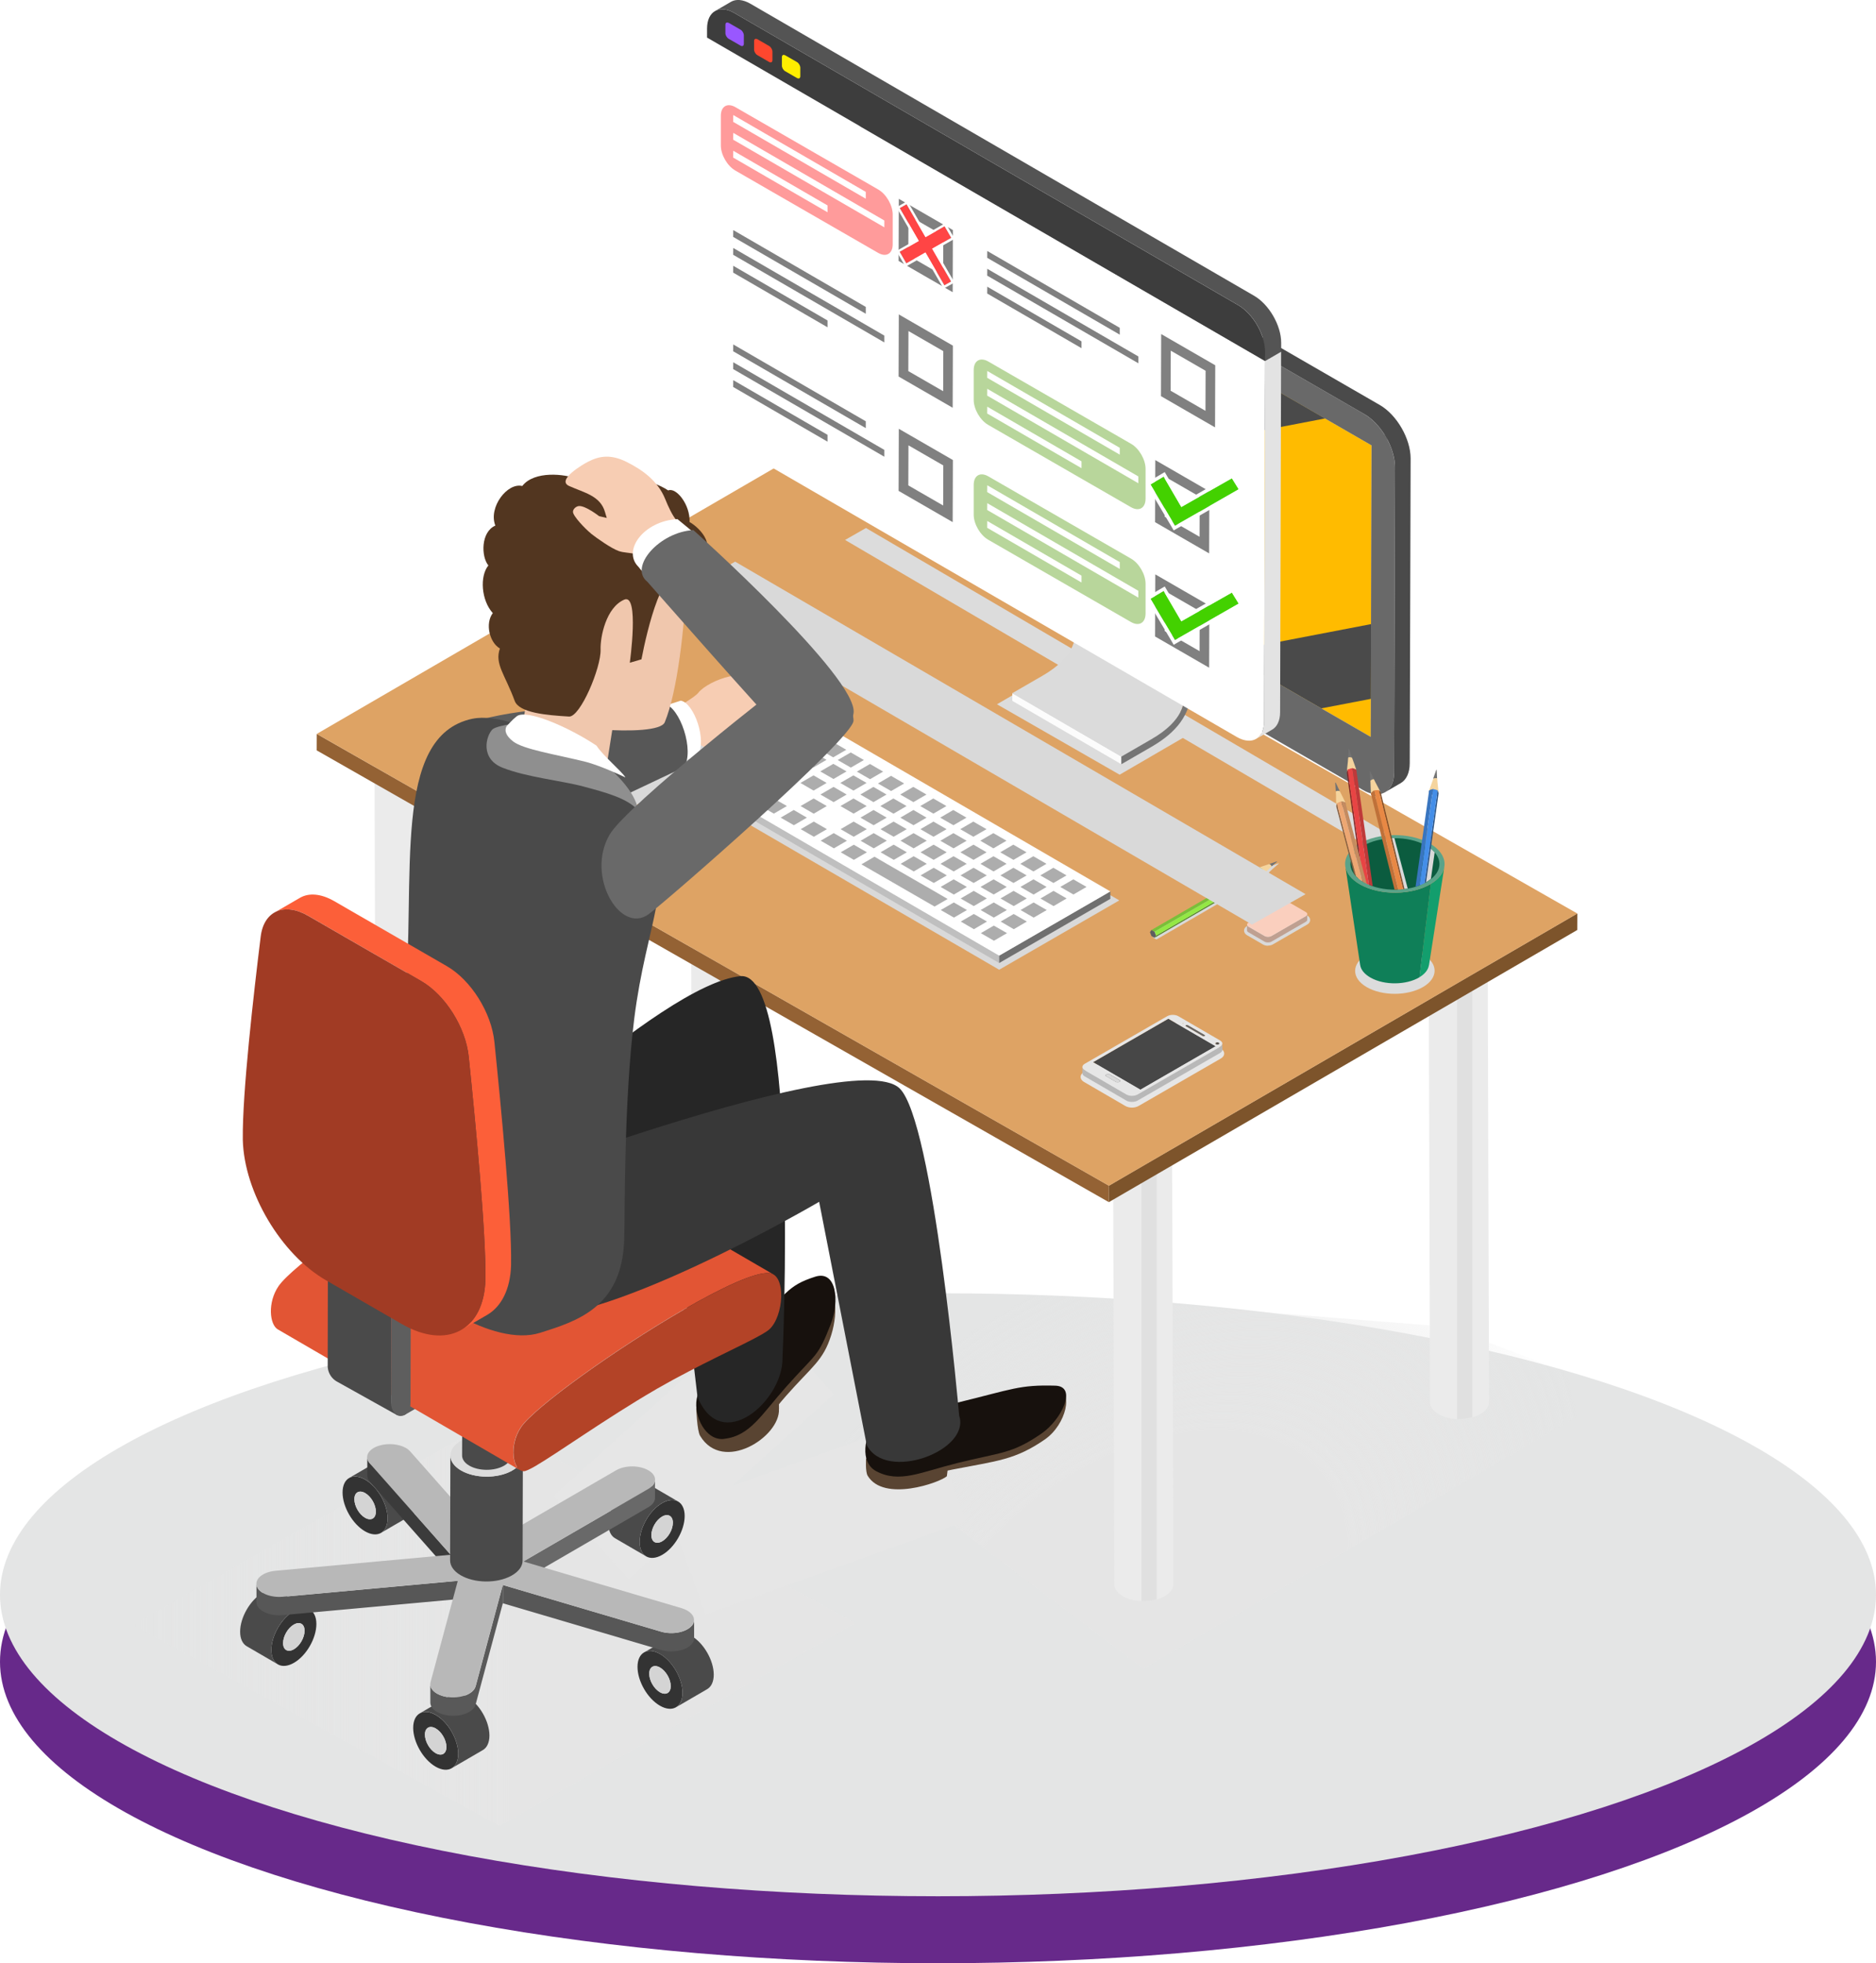 <svg xmlns="http://www.w3.org/2000/svg" viewBox="0 0 280 293.03"><defs><clipPath id="clippath"><path class="cls-37" d="M204.71 66.47l-.12 43.52-75.08-43.34.12-43.52 75.08 43.34z"/></clipPath><clipPath id="clippath-1"><path class="cls-37" d="M219.94 109.95v34.73h-6.87c.11-.2.18-.41.21-.62l2.3-14.72v.04c.02-.13.03-.26.04-.39h-.77c-.02.94-.63 1.89-1.85 2.62-2.54 1.53-6.75 1.57-9.39.1-1.33-.74-2.01-1.73-2.04-2.71h-.77c0 .13.02.26.04.39 0-.03-.01-.05-.02-.08l2.21 14.73c.03.22.11.43.23.65h-5.73v-34.73h22.43z"/></clipPath><radialGradient id="_名称未設定グラデーション_15" data-name="名称未設定グラデーション 15" cx="168.5" cy="242.95" fx="168.5" fy="242.95" r="49.73" gradientTransform="matrix(-.616 -.787 1.205 -.943 -20.09 604.5)" gradientUnits="userSpaceOnUse"><stop offset=".48" stop-color="#e6e6e6" stop-opacity=".9"/><stop offset="1" stop-color="#e7e7e7" stop-opacity="0"/></radialGradient><linearGradient id="_名称未設定グラデーション_11" data-name="名称未設定グラデーション 11" x1="19.83" y1="242.4" x2="127.69" y2="242.4" gradientUnits="userSpaceOnUse"><stop offset="0" stop-color="#e7e7e7" stop-opacity="0"/><stop offset=".52" stop-color="#e6e6e6" stop-opacity=".9"/></linearGradient><style>.cls-10,.cls-8,.cls-9{mix-blend-mode:multiply}.cls-11{fill:#e6e6e6}.cls-16{fill:#f7cdb3}.cls-20{fill:#b8b8b8}.cls-22{fill:#4a4a4a}.cls-23{fill:#17110d}.cls-27{fill:#fff}.cls-28{fill:#5e5e5e}.cls-30{fill:#383838}.cls-37{fill:none}.cls-44{fill:#f5d49d}.cls-47{fill:#737373}.cls-49{fill:#1f1f1f}.cls-50{isolation:isolate}.cls-57{fill:#575757}.cls-8{fill:#e0e0e0}.cls-60{fill:#f0c7ad}.cls-64{fill:#333}.cls-69{fill:#9e9e9e}.cls-72{fill:#ebebeb}.cls-74{fill:#696969}.cls-76{fill:#594432}.cls-80{fill:gray}.cls-81{fill:#dcdcdc}.cls-10{fill:#d9d9d9}.cls-87{fill:#d4d4d4}.cls-89{fill:#43d100}</style></defs><g class="cls-50"><g id="_レイヤー_2" data-name="レイヤー 2"><g id="layout"><ellipse cx="140" cy="248.03" rx="140" ry="45" fill="#67298a"/><ellipse cx="140" cy="238.03" rx="140" ry="45" fill="#e4e5e5"/><g class="cls-9"><path fill="url(#_名称未設定グラデーション_15)" d="M241.69 207.79l-71.04 41.28L90 188.03l126 10 25.69 9.76z"/><path fill="url(#_名称未設定グラデーション_11)" d="M19.83 242.53l54.71 30.01 53.15-30.28-54.71-30.01-53.15 30.28z"/><path class="cls-11" transform="rotate(160.29 121.892 226.14)" d="M101.29 217.77h41.22v16.74h-41.22z"/><path class="cls-11" transform="rotate(137.96 103.544 215.69)" d="M82.93 207.33h41.22v16.74H82.93z"/></g><path class="cls-72" d="M167.41 171.83c1.72 1 4.51 1 6.23 0 .87-.5 1.3-1.16 1.3-1.82l.19 66.42c0 .66-.43 1.32-1.3 1.82-1.72.99-4.51.99-6.23 0-.85-.49-1.28-1.14-1.28-1.79l-.19-66.42c0 .65.43 1.3 1.28 1.79z"/><path class="cls-8" d="M172.65 172.25v66.47c-.72.2-1.5.3-2.29.26v-66.41c.79.02 1.58-.09 2.29-.32z"/><path class="cls-72" d="M214.52 144.65c1.72 1 4.51 1 6.23 0 .87-.5 1.3-1.16 1.3-1.82l.19 66.42c0 .66-.43 1.32-1.3 1.82-1.72.99-4.51.99-6.23 0-.85-.49-1.28-1.14-1.28-1.79l-.19-66.42c0 .65.43 1.3 1.28 1.79z"/><path class="cls-8" d="M219.76 145.07v66.47c-.72.2-1.5.3-2.29.26v-66.41c.79.02 1.58-.09 2.29-.32z"/><path class="cls-72" d="M57.17 112.28c1.72 1 4.51 1 6.23 0 .87-.5 1.3-1.16 1.3-1.82l.19 66.42c0 .66-.43 1.32-1.3 1.82-1.72.99-4.51.99-6.23 0-.85-.49-1.28-1.14-1.28-1.79l-.19-66.42c0 .65.43 1.3 1.28 1.79zm47.11-27.17c1.72 1 4.51 1 6.23 0 .87-.5 1.3-1.16 1.3-1.82l.19 66.42c0 .66-.43 1.32-1.3 1.82-1.72.99-4.51.99-6.23 0-.85-.49-1.28-1.14-1.28-1.79L103 83.32c0 .65.43 1.3 1.28 1.79z"/><path class="cls-8" d="M109.52 85.52v66.47c-.72.2-1.5.3-2.29.26V85.84c.79.02 1.58-.09 2.29-.32z"/><g class="cls-50"><path fill="#7d542b" d="M235.42 136.34l-.01 2.47-69.91 40.62.01-2.46 69.91-40.63z"/><path fill="#946234" d="M165.51 176.97l-.01 2.46L47.27 112l.01-2.46 118.23 67.43z"/><path fill="#dea364" d="M235.42 136.35l-69.91 40.63-118.23-67.44 69.91-40.62 118.23 67.43z"/></g><path class="cls-10" d="M167.06 134.39l-49.63-28.84L99.5 115.9l49.63 28.84 17.93-10.35z"/><g class="cls-50"><path fill="#bfbfbf" d="M100.84 114.56v1.11l48.29 28.07v-1.11l-48.29-28.07z"/><path fill="#707070" d="M149.13 142.63v1.11l16.59-9.58v-1.11l-16.59 9.58z"/><path class="cls-27" d="M100.84 114.56l48.29 28.07 16.59-9.58-48.29-28.06-16.59 9.57z"/></g><path d="M120.36 108.24l-1.95 1.14-1.97-1.14 1.95-1.13 1.97 1.13zm32.9 29.31l-1.95 1.14-1.96-1.14 1.95-1.13 1.96 1.13zm2.97-1.72l-1.95 1.13-1.96-1.13 1.95-1.13 1.96 1.13zm-5.93 3.45l-1.95 1.13-1.96-1.13 1.94-1.13 1.97 1.13zm-12.01-17.24l-1.95 1.13-1.96-1.13 1.95-1.14 1.96 1.14zm2.99 1.72l-1.95 1.13-1.96-1.13 1.95-1.13 1.96 1.13zm-5.95 0l-1.95 1.13-1.97-1.13 1.96-1.13 1.96 1.13zm8.94 1.73l-1.95 1.13-1.97-1.13 1.95-1.14 1.97 1.14zm-11.91-.01l-1.95 1.14-1.96-1.13 1.95-1.14 1.96 1.13zm14.89 1.73l-1.95 1.13-1.96-1.13 1.95-1.14 1.96 1.14zm-5.95 0l-1.95 1.13-1.96-1.13 1.95-1.14 1.96 1.14zm-5.95 0l-1.95 1.13-1.97-1.13 1.95-1.14 1.97 1.14zm-5.96 0l-1.95 1.13-1.96-1.13 1.95-1.13 1.96 1.13zm20.85 1.72l-1.95 1.14-1.96-1.14 1.95-1.13 1.96 1.13zm-5.95 0l-1.95 1.14-1.97-1.14 1.95-1.13 1.97 1.13zm-5.96 0l-1.95 1.14-1.96-1.14 1.95-1.13 1.96 1.13zm14.9 1.73l-1.96 1.13-1.96-1.13 1.95-1.14 1.97 1.14zm-5.95 0l-1.96 1.13-1.96-1.13 1.95-1.14 1.97 1.14zm-5.96 0l-1.95 1.13-1.97-1.13 1.96-1.14 1.96 1.14zm14.89 1.72l-1.95 1.14-1.96-1.14 1.95-1.13 1.96 1.13zm-5.95 0l-1.95 1.13-1.97-1.13 1.96-1.13 1.96 1.13zm-5.95 0l-1.95 1.14-1.97-1.14 1.95-1.13 1.97 1.13zm8.94 1.72l-1.95 1.14-1.97-1.14 1.95-1.13 1.97 1.13zm-5.96 0l-1.95 1.14-1.96-1.13 1.95-1.14 1.96 1.13zm2.99 1.73l-1.95 1.13-1.97-1.13 1.96-1.13 1.96 1.13zm-5.96 0l-1.94 1.13-1.97-1.13 1.95-1.13 1.96 1.13zm2.99 1.72l-1.95 1.14-1.96-1.14 1.95-1.13 1.96 1.13zm-23.89-13.79l-1.95 1.13-1.96-1.13 1.95-1.13 1.96 1.13zm2.99 1.73l-1.95 1.13-1.97-1.14 1.95-1.13 1.97 1.14zm2.96-1.73l-1.95 1.13-1.96-1.13 1.95-1.13 1.96 1.13zm2.97-1.72l-1.95 1.13-1.96-1.13 1.95-1.14 1.96 1.14zm-2.98-1.73l-1.96 1.13-1.96-1.13 1.95-1.13 1.97 1.13zm8.92-1.72l-1.95 1.13-1.97-1.13 1.95-1.14 1.97 1.14zm-5.96 0l-1.95 1.13-1.96-1.13 1.95-1.14 1.96 1.14zm2.63-1.65l-1.95 1.13-1.96-1.13 1.95-1.14 1.96 1.14zm-3.14-1.77l-1.95 1.13-1.97-1.13 1.96-1.14 1.96 1.14zm-2.87-1.73l-1.95 1.13-1.96-1.13 1.95-1.13 1.96 1.13zm-2.63-1.53l-1.95 1.13-1.97-1.13 1.95-1.14 1.97 1.14zm9 8.4l-1.95 1.14-1.97-1.14 1.95-1.13 1.97 1.13zm-5.97-3.45l-1.96 1.14-1.96-1.14 1.95-1.13 1.97 1.13zm-2.97 1.73l-1.95 1.13-1.97-1.13 1.96-1.14 1.96 1.14zm-2.97 1.72l-1.95 1.14-1.96-1.14 1.95-1.13 1.96 1.13zm-5.95 0l-1.95 1.13-1.97-1.13 1.95-1.13 1.97 1.13zm2.98 1.73l-1.94 1.13-1.97-1.13 1.95-1.14 1.96 1.14zm2.95-5.18l-1.95 1.14-1.96-1.14 1.95-1.13 1.96 1.13zm2.97-1.72l-1.95 1.13-1.97-1.13 1.95-1.13 1.97 1.13zm-2.99-1.73l-1.95 1.14-1.96-1.13 1.95-1.14 1.96 1.13zm7.17 16.73l-1.96-1.13 1.95-1.14 1.96 1.14 7 4.03 1.96 1.14-1.95 1.13-1.96-1.13-7-4.04zm-13.14-20.17l-1.95 1.13-1.97-1.13 1.95-1.14 1.97 1.14zm.02 3.44l-1.95 1.14-1.96-1.14 1.95-1.13 1.96 1.13zm2.97-1.72l-1.96 1.13-1.96-1.13 1.95-1.13 1.97 1.13zm2.96-1.72l-1.95 1.13-1.96-1.13 1.95-1.14 1.96 1.14zm20.91 12.07l-1.95 1.13-1.97-1.13 1.95-1.14 1.97 1.14zm-2.99-1.73l-1.95 1.13-1.96-1.13 1.95-1.13 1.96 1.13zm5.98 3.45l-1.96 1.13-1.96-1.13 1.95-1.13 1.97 1.13zm11.96 10.34l-1.95 1.14-1.96-1.13 1.95-1.14 1.96 1.13zm2.97-1.72l-1.96 1.13-1.96-1.13 1.95-1.13 1.97 1.13zm-2.99-1.72l-1.95 1.13-1.96-1.13 1.95-1.14 1.96 1.14zm-2.99-1.73l-1.95 1.14-1.96-1.14 1.95-1.13 1.96 1.13zm-2.98-1.72l-1.95 1.13-1.97-1.13 1.95-1.14 1.97 1.14zm-2.99-1.73l-1.95 1.14-1.96-1.14 1.95-1.13 1.96 1.13zm-35.8-13.79l-1.95 1.13-1.96-1.13 1.95-1.13 1.96 1.13zm.02 3.45l-1.95 1.13-1.96-1.13 1.95-1.13 1.96 1.13zm.02 3.45l-1.95 1.13-1.96-1.13 1.95-1.14 1.96 1.14zm2.97-1.73l-1.95 1.14-1.97-1.14 1.96-1.13 1.96 1.13zm2.97-1.72l-1.96 1.13-1.96-1.13 1.95-1.13 1.97 1.13zm17.92 10.34l-1.96 1.14-1.96-1.14 1.95-1.13 1.97 1.13zm-26.86-12.07l-1.96 1.14-1.96-1.14 1.95-1.13 1.97 1.13zm.01 3.45l-1.94 1.14-1.97-1.14 1.95-1.13 1.96 1.13zm-2.98-1.72l-1.95 1.13-1.97-1.13 1.95-1.13 1.97 1.13z" fill="#adadad"/><g class="cls-9"><path class="cls-81" d="M207.89 128.52l3.13-1.79-81.77-47.92-3.12 1.78 81.76 47.93z"/><path class="cls-81" d="M178.25 109.15l-11.14 6.48-18.31-10.51 11.13-6.47 18.32 10.5z"/></g><g class="cls-50"><path d="M176.57 99.92s.05.03.08.04l-16.28-9.46s-.02 0-.02-.01l-.06-.03c-.08-.04-.15-.08-.22-.11 0 0-.01 0-.02-.01-.05-.02-.09-.04-.14-.06-.05-.02-.1-.04-.14-.06-.06-.02-.11-.05-.16-.08l-.06-.03 16.28 9.46h.01c.01 0 .03.01.05.02.05.03.1.05.16.08h.01c.04.02.09.04.13.05.05.02.11.04.16.07.07.03.15.07.22.11z" fill="#838383"/><path fill="#fcfcfc" d="M167.37 114.07l-16.28-9.46v-1.14l16.27 9.46.01 1.14z"/><path d="M176.76 103.76c0-1.79-.37-2.33-.82-2.59l-16.28-9.46c.46.27.82.8.82 2.59 0 .92.01 3.73-4.9 6.57l-4.5 2.6 16.28 9.46 4.5-2.6c4.91-2.83 4.9-5.64 4.9-6.57z" fill="#dbdbdb"/><path class="cls-69" d="M174.1 94.36l-16.28-9.46 1-.51 16.27 9.46-.99.51z"/><path class="cls-69" d="M174.78 100.53c-.15-.16-.59-.65-.68-3.73-.02-.5-.02-.98-.02-1.4 0-.42 0-.78.02-1.04l-16.28-9.46c-.01.52-.03 1.45 0 2.44.09 3.08.54 3.57.68 3.73.05.06.1.1.16.15.06.04.11.08.17.11l16.28 9.46c-.12-.07-.23-.15-.33-.26z"/><path d="M174.1 94.36l.99-.51c-.01.51-.03 1.42 0 2.36.08 2.47.38 3.07.51 3.21.15.16.36.24.58.33.7.28 1.57.62 1.57 3.44 0 1.62-.55 3.23-1.59 4.65-.99 1.35-2.4 2.53-4.3 3.63l-4.5 2.6v-1.14l4.5-2.6c4.91-2.83 4.9-5.64 4.9-6.57 0-2.29-.6-2.52-1.22-2.77-.26-.1-.53-.21-.76-.46-.15-.16-.59-.65-.68-3.73-.03-1-.01-1.92 0-2.44z" fill="#757575"/></g><g class="cls-50"><path fill="#c5c5c5" d="M129.63 23.13l2.32-1.36-.12 43.52-2.32 1.36.12-43.52z"/><path class="cls-81" d="M129.51 66.65l2.32-1.36 75.08 43.35-2.32 1.35-75.08-43.34z"/><path fill="#a7a7a7" d="M129.63 23.13l2.32-1.36 75.09 43.35-2.33 1.35-75.08-43.34z"/><path fill="#969696" d="M204.71 66.47l2.33-1.35-.13 43.52-2.32 1.35.12-43.52z"/><path fill="#fb0" d="M204.71 66.47l-.12 43.52-75.08-43.34.12-43.52 75.08 43.34z"/><path class="cls-74" d="M203.61 61.8l-72.87-42.07c-2.28-1.32-4.18-.51-4.56 1.78l-.2 46.38c0 2.93 2.05 6.5 4.6 7.97l72.87 42.07c2.55 1.47 4.62.29 4.63-2.64l.13-45.51c0-2.93-2.05-6.5-4.6-7.97zm.98 48.19l-75.08-43.35.12-43.52 75.08 43.35-.12 43.52z"/><path class="cls-47" d="M167.11 41.31c.69.4 1.25 1.37 1.25 2.17 0 .8-.57 1.12-1.26.72-.69-.4-1.25-1.37-1.25-2.17 0-.8.57-1.12 1.26-.72z"/><path class="cls-30" d="M167.11 42.31c.21.12.39.42.39.67 0 .25-.17.34-.39.22a.858.858 0 01-.39-.67c0-.25.17-.34.39-.22z"/><path d="M166.32 41.18c-.28.1-.47.4-.47.85 0 .8.56 1.77 1.25 2.17.23.13.44.18.62.17l-1.4-3.19z" style="mix-blend-mode:screen" fill="#303030"/><path class="cls-22" d="M205.94 60.45l-72.87-42.07c-1.28-.74-2.45-.81-3.29-.32l-2.33 1.35c.84-.49 2-.42 3.29.32l72.87 42.07c2.55 1.47 4.61 5.04 4.6 7.97l-.13 45.51c0 1.46-.52 2.48-1.35 2.96l2.33-1.35c.83-.48 1.34-1.51 1.35-2.96l.13-45.51c0-2.93-2.05-6.5-4.6-7.97z"/></g><g clip-path="url(#clippath)"><path class="cls-22" transform="rotate(-10.88 147.92 36.709)" d="M113.98 26.36h67.87V47.1h-67.87z"/><path class="cls-22" transform="rotate(-10.88 160.245 64.16)" d="M116.12 58.76h88.2v10.81h-88.2z"/><path class="cls-22" transform="rotate(-10.88 199.558 99.745)" d="M183.07 94.23h32.89v10.95h-32.89z"/></g><path class="cls-10" d="M98.75 106.62c.17.02.34.06.51.14 1.21-.52 1.93-.81 1.93-.81.22.02.44.11.67.24.82-.61 1.62-1.28 1.84-1.62.66-1.03 2.67-2.29 4.42-2.82 1.56-.48 5.14-.61 6.79.75.44.36 2.8 3.17 1.06 4.43-.25.29-.96.45-3 1.15-1.71.59-2.85 1.52-2.82 1.6.3.21 1.83-.21 2.79-.06 1.22.18 1.55.92 1.53 1.59 0 .22-.2.38-.42.37-.83-.04-2.88.23-3.88.88-.45.3-3.26.83-5.11-.01-.11-.05-.23-.1-.34-.14 0 .57-.11 1.09-.34 1.49l-1.55.9c-.06.41-.17.79-.35 1.1L82.9 127.18l-.17.45-10.12.86c-.52-2.52-2.3-4.63-4.55-5.83 7.58-6.66 30.68-16.06 30.68-16.06z"/><path class="cls-16" d="M113.01 109.24c-.95-.23-2.51.06-2.79-.18-.03-.09 1.18-.91 2.94-1.36 2.08-.53 2.81-.62 3.08-.9 1.84-1.11-.27-4.11-.68-4.51-1.53-1.49-5.11-1.66-6.7-1.32-1.79.39-3.9 1.47-4.64 2.44-.49.64-3.39 2.35-3.97 2.59-2.29.95.27 5.44 1.66 5.09 1.27-.31 2.06-.24 3.01.3 1.77.99 4.61.7 5.09.44 1.04-.57 3.11-.66 3.94-.55.22.03.43-.12.45-.34.08-.67-.19-1.43-1.39-1.72z"/><path class="cls-27" d="M101.61 104.58c2.03.36 3.94 6.08 2.52 8.11l-3.68 1.74-3.58-8.29c2.84-.97 4.74-1.56 4.74-1.56z"/><path class="cls-57" d="M67.2 118.45c8.11-5.99 31.92-13.41 31.92-13.41 2.37.43 4.6 7.1 2.95 9.48l-20.47 9.69s-.08.16-.2.44H71.24c-.31-2.55-1.9-4.8-4.04-6.19z"/><path class="cls-76" d="M108.14 216.37c3.91-.44 5.41-3.74 9.17-8.01 3.91-4.45 5.56-5.24 6.76-9.11 1.1-3.53.88-8.12-2.33-7.09-4.11 1.32-4.41 2.46-10.06 8.74-3.7 4.1-6.34 6.39-6.87 9.36-.44 2.46.55 6.42 3.34 6.1z"/><path class="cls-76" d="M116.26 210.3c.23 4.16-8.38 9.66-11.77 4-.46-.76-.57-4.12-.57-4.12l12.31-2.68.04 2.8z"/><path class="cls-23" d="M108.06 214.76c3.91-.44 5.53-3.56 9.31-7.8 4.57-5.13 4.67-4.31 6.62-9.31 1.34-3.45.88-8.12-2.33-7.09-4.11 1.32-4.41 2.46-10.06 8.74-3.7 4.1-7.09 6.57-7.62 9.54-.44 2.46 1.3 6.24 4.09 5.93z"/><path d="M81.2 192.56c13.91.86 19.12-16.31 19.12-16.31l3.78 32.23c3.55 8.77 12.76.58 12.69-5.73 0 0 2.68-57.92-6.29-57.05-11.99 1.16-43.24 31.72-43.24 31.72s8.35 14.8 13.93 15.15z" fill="#262626"/><path class="cls-64" d="M98.82 224.35c1.86-1.07 3.37-.21 3.37 1.92s-1.49 4.73-3.35 5.8c-1.86 1.07-3.36.21-3.37-1.92 0-2.13 1.49-4.73 3.35-5.8zm.01 5.7c.89-.51 1.6-1.75 1.6-2.77s-.72-1.43-1.61-.92c-.89.51-1.6 1.75-1.6 2.77s.72 1.43 1.61.92z"/><path class="cls-87" d="M98.82 226.36c.89-.51 1.61-.1 1.61.92s-.71 2.26-1.6 2.77c-.89.51-1.61.1-1.61-.92s.71-2.26 1.6-2.77z"/><path class="cls-22" d="M96.55 221.4c-.61-.36-1.46-.31-2.39.23-1.86 1.07-3.35 3.67-3.35 5.8 0 1.06.38 1.81.98 2.16l4.66 2.71c-.6-.35-.98-1.1-.98-2.16 0-2.13 1.49-4.73 3.35-5.8.93-.54 1.78-.59 2.39-.23l-4.66-2.71z"/><path class="cls-64" d="M43.85 240.47c1.86-1.07 3.37-.21 3.37 1.92s-1.49 4.73-3.35 5.8c-1.86 1.07-3.36.21-3.37-1.92 0-2.13 1.49-4.73 3.35-5.8zm.01 5.7c.89-.51 1.6-1.75 1.6-2.77s-.72-1.43-1.61-.92c-.89.51-1.6 1.75-1.6 2.77s.72 1.43 1.61.92z"/><path class="cls-87" d="M43.85 242.48c.89-.51 1.61-.1 1.61.92s-.71 2.26-1.6 2.77c-.89.51-1.61.1-1.61-.92s.71-2.26 1.6-2.77z"/><path class="cls-22" d="M41.58 237.52c-.61-.36-1.46-.31-2.39.23-1.86 1.07-3.35 3.67-3.35 5.8 0 1.06.38 1.81.98 2.16l4.66 2.71c-.6-.35-.98-1.1-.98-2.16 0-2.13 1.49-4.73 3.35-5.8.93-.54 1.78-.59 2.39-.23l-4.66-2.71z"/><path class="cls-64" d="M98.52 246.87c-1.86-1.07-3.37-.21-3.37 1.92s1.49 4.73 3.35 5.8c1.86 1.07 3.36.21 3.37-1.92 0-2.13-1.49-4.73-3.35-5.8zm-.02 5.71c-.89-.51-1.6-1.75-1.6-2.77s.72-1.43 1.61-.92c.89.51 1.6 1.75 1.6 2.77s-.72 1.43-1.61.92z"/><path class="cls-87" d="M98.51 248.89c-.89-.51-1.61-.1-1.61.92s.71 2.26 1.6 2.77 1.61.1 1.61-.92-.71-2.26-1.6-2.77z"/><path class="cls-22" d="M100.79 243.93c.61-.36 1.46-.31 2.39.23 1.86 1.07 3.35 3.67 3.35 5.8 0 1.06-.38 1.81-.98 2.16l-4.66 2.71c.6-.35.98-1.1.98-2.16 0-2.13-1.49-4.73-3.35-5.8-.93-.54-1.78-.59-2.39-.23l4.66-2.71z"/><path class="cls-64" d="M65.04 255.97c-1.86-1.07-3.37-.21-3.37 1.92s1.49 4.73 3.35 5.8c1.86 1.07 3.36.21 3.37-1.92 0-2.13-1.49-4.73-3.35-5.8zm-.02 5.7c-.89-.51-1.6-1.75-1.6-2.77s.72-1.43 1.61-.92c.89.51 1.6 1.75 1.6 2.77s-.72 1.43-1.61.92z"/><path class="cls-87" d="M65.03 257.98c-.89-.51-1.61-.1-1.61.92s.71 2.26 1.6 2.77c.89.51 1.61.1 1.61-.92s-.71-2.26-1.6-2.77z"/><path class="cls-22" d="M67.31 253.02c.61-.36 1.46-.31 2.39.23 1.86 1.07 3.35 3.67 3.35 5.8 0 1.06-.38 1.81-.98 2.16l-4.66 2.71c.6-.35.98-1.1.98-2.16 0-2.13-1.49-4.73-3.35-5.8-.93-.54-1.78-.59-2.39-.23l4.66-2.71z"/><path class="cls-64" d="M54.5 220.84c-1.86-1.07-3.37-.21-3.37 1.92s1.49 4.73 3.35 5.8c1.86 1.07 3.36.21 3.37-1.92 0-2.13-1.49-4.73-3.35-5.8zm-.01 5.7c-.89-.51-1.6-1.75-1.6-2.77s.72-1.43 1.61-.92c.89.51 1.6 1.75 1.6 2.77s-.72 1.43-1.61.92z"/><path class="cls-87" d="M54.5 222.85c-.89-.51-1.61-.1-1.61.92s.71 2.26 1.6 2.77 1.61.1 1.61-.92-.71-2.26-1.6-2.77z"/><path class="cls-22" d="M56.77 217.89c.61-.36 1.46-.31 2.39.23 1.86 1.07 3.35 3.67 3.35 5.8 0 1.06-.38 1.81-.98 2.16l-4.66 2.71c.6-.35.98-1.1.98-2.16 0-2.13-1.49-4.73-3.35-5.8-.93-.54-1.78-.59-2.39-.23l4.66-2.71z"/><path d="M55.19 218.4c-.25-.29-.38-.6-.37-.9v2.73c0 .3.11.61.37.9l12.08 13.66v-2.73L55.2 218.4z" fill="#3b3b3b"/><path class="cls-74" d="M96.78 222.23l-18.67 10.83v2.73l18.66-10.83c.66-.38.99-.88.99-1.38v-2.73c0 .5-.32 1-.98 1.38z"/><path class="cls-57" d="M42.21 238.34c-1.11.1-2.19-.12-2.93-.55-.49-.28-.84-.66-.96-1.08a1.17 1.17 0 01-.04-.32v2.73c0 .1 0 .21.04.32.12.43.47.8.96 1.08.74.43 1.82.65 2.93.55l26.13-2.39v-2.73l-26.12 2.39zm61.02 4.34c-.85.97-2.89 1.35-4.56.86l-23.61-6.97v2.73l23.61 6.97c1.67.49 3.71.11 4.56-.86.25-.28.37-.58.37-.88v-2.73c0 .3-.11.6-.36.88z"/><path d="M70.98 251.71c-.29 1.07-2.02 1.8-3.88 1.63-.74-.07-1.38-.27-1.87-.55-.63-.36-1.01-.86-1-1.4v2.73c0 .54.37 1.04 1 1.4.49.28 1.13.48 1.87.55 1.85.17 3.59-.56 3.88-1.63l4.07-15.14v-2.73l-4.06 15.14z" fill="#595959"/><path class="cls-20" d="M96.77 219.45c1.33.77 1.34 2.01.01 2.78l-18.67 10.83 23.61 6.97c.33.1.61.22.86.36 1.02.59 1.32 1.51.63 2.28-.85.97-2.89 1.35-4.56.86l-23.61-6.97-4.07 15.14c-.29 1.07-2.02 1.8-3.88 1.63-.74-.07-1.38-.27-1.87-.55-.74-.43-1.14-1.05-.96-1.7l4.07-15.14-26.13 2.39c-1.11.1-2.19-.12-2.93-.55-.49-.28-.84-.66-.96-1.08-.3-1.07.96-2.08 2.81-2.25l26.13-2.39-12.08-13.66c-.86-.97-.2-2.15 1.47-2.64 1.34-.4 2.93-.22 3.94.36.25.14.46.31.63.5l12.08 13.66 18.67-10.83c1.32-.77 3.47-.77 4.8 0z"/><path class="cls-22" d="M67.18 232.9l.04-15.65c0 .79.51 1.58 1.53 2.19 2.08 1.25 5.51 1.28 7.65.08 1.09-.61 1.64-1.42 1.64-2.24L78 232.93c0 .82-.55 1.63-1.64 2.24-2.14 1.2-5.57 1.17-7.65-.08-1.02-.61-1.53-1.4-1.53-2.19z"/><path class="cls-81" d="M68.86 215.01c2.14-1.2 5.57-1.17 7.65.08s2.03 3.23-.11 4.43c-2.14 1.2-5.57 1.17-7.65-.08s-2.03-3.23.11-4.43zm1.22.73c-1.45.81-1.48 2.16-.07 3 1.41.84 3.73.87 5.18.05s1.48-2.16.07-3-3.73-.87-5.18-.05z"/><path class="cls-22" d="M68.97 217.25l.05-17.51c0 .53.34 1.07 1.04 1.49 1.41.84 3.73.87 5.18.05.74-.41 1.11-.96 1.11-1.52l-.05 17.51c0 .55-.37 1.1-1.11 1.52-1.45.81-3.77.79-5.18-.05-.69-.41-1.04-.95-1.04-1.49z"/><path class="cls-28" d="M62.77 208.74l.01 1.07-2.47 1.43v-1.07l2.46-1.43z"/><path d="M79.24 169.18c-.18-.1-.38-.17-.6-.19-2.06-.19-7.07 2.15-12.79 5.45-10.04 5.8-22.22 14.52-24.28 17.53-1.67 2.45-1.33 5.74-.11 6.45l36.18 21.03c-1.22-.71-1.56-3.99.11-6.45 2.05-3.01 14.24-11.74 24.28-17.53 5.71-3.3 10.73-5.65 12.79-5.45.22.02.42.09.6.19l-36.18-21.03z" fill="#e25534"/><path d="M102.04 195.47c5.71-3.3 10.73-5.65 12.79-5.45 2.57.24 2.15 6.51-.04 8.43-.22.19-.59.43-1.07.71-1.38.8-3.74 1.93-6.53 3.31-2.8 1.39-6.02 3.02-9.13 4.81-.07.04-.13.08-.2.12-7.38 4.29-14.69 9.53-18 11.45-.84.48-1.42.75-1.68.74-1.61.01-2.29-3.81-.4-6.58 2.05-3.01 14.24-11.74 24.28-17.53z" fill="#b34327"/><path class="cls-76" d="M141.32 220.34c-1.05.95-9.42 3.92-11.82-.08-.36-.6-.24-2.56-.24-2.56l12.33.49-.27 2.16z"/><path class="cls-76" d="M130.21 219.45c2.37 2.9 6.15 1.02 12.02-.12 6.68-1.3 9.26-1.42 13.69-4.46 3.3-2.27 4.32-7.4 1.82-7.38-5.34.04-6.54 1.86-14.75 3.86-5.37 1.31-8.69-.31-11.35 1.11-2.08 1.11-3.39 4.61-1.44 7z"/><path class="cls-23" d="M130.76 219.58c3.48 1.84 6.57.18 12.09-1.2 6.67-1.66 8.13-1.35 12.57-4.39 3.05-2.09 5.44-7.08 2.07-7.17-5.34-.15-6.37.53-14.58 2.53-5.37 1.31-10.07.88-12.18 3.03-1.76 1.79-2.44 5.89.04 7.2z"/><path class="cls-30" d="M77.22 196.22c11.07 3.06 45.04-16.84 45.04-16.84l7.1 36.29c2.78 5.6 15.56.89 13.8-4.38 0 0-3.82-43.93-8.89-48.84-7.22-6.98-72.45 18.71-72.45 18.71-.16 2.19 2.35 11.44 15.4 15.06z"/><path d="M83.99 105.89c-3.11-.38-15.78 1.21-18.41 4.43-2.89 3.53 1.26 6.65 3.22 9.47 3.49 5.02 19.79-1.76 20.36-4.94.38-2.12-2.22-8.59-5.17-8.95z" fill="#5c5c5c"/><path class="cls-60" d="M90.69 113.42c-.33 1.45-6.04 3.87-10.81 1.51-2.71-1.34-2.51-3.15-2.21-4.76.42-2.25 1.78-11.11 1.78-11.11l13.15 2.17-1.92 12.19z"/><path class="cls-60" d="M80.42 107c-1.06-6.24-6.11-10.71-6.35-18.87C73.66 73.95 75.63 71.77 85 71.5c7.91-.23 17.83 4.12 17.44 15.18-.24 6.75-1.31 16.48-3.22 21.12-1.02 2.49-18.56.65-18.81-.8z"/><path d="M74.62 96.78c-.84 2.3.77 3.92 2.2 7.83.66 1.8 4.77 2.14 8.11 2.34 1.68.1 4.8-7.3 4.71-10-.06-1.85.79-6.26 3.53-7.45 2.28-.99.83 9.42.83 9.42l1.74-.51c.77-4.07 3.43-15.66 6.47-11.91.32.4 1.25-1.26 1.5-2.9 3.81-1.61.81-4.8-.79-5.68.11-2.6-2-5.22-3.19-4.72-1.06-.72-3.86-2.02-5.22-1.14-1.56-2.82-7.3-2.75-8.44-.59-1.71-.72-6.32-1.26-8.12 1.07-2.22-.55-5.09 3.17-4.02 5.91-2.17.94-2.14 4.61-1.04 5.95-1.31 1.59-1.07 5.2.66 7.11-1.18 1.56-.48 4.41 1.06 5.28z" fill="#523620"/><path class="cls-22" d="M70.53 107.27c-12.22 2.58-8.4 23.78-10.11 42.89-1.12 12.5-1.03 32.84-.27 38.72 1.74 4.25 13.43 12.28 20.47 10.05 5.43-1.72 12.19-3.76 12.54-13.81.14-3.95-.08-20.35 1.5-33.05 1.8-14.39 6.22-20.67 2.21-28.7-4.12-8.24-19.58-17.52-26.35-16.09z"/><path d="M95.22 120.94c-1.56-1.79-4.82-2.66-8.15-3.55-3.24-.87-8.42-1.37-12.05-2.8-3.41-1.34-2.49-4.79-1.49-5.75.48-.35 1.57-.56 2.71-.78 5.84-1.13 18.39 7.6 18.98 12.88z" fill="#8f8f8f"/><path class="cls-27" d="M93.33 116.03s-3.65-1.76-6.03-2.35c-4.38-1.08-9.17-1.82-10.72-3.02-1.1-.85-1.33-1.65-.97-2.27.38-.38.76-.88 1.5-1.47 1.44-1.16 7.88 1.66 11.93 4.38.84 1.38 3.73 3.8 4.3 4.72z"/><path class="cls-22" d="M58.41 189.59l-.04 19.77.95 1.89-9.03-5.04a2.711 2.711 0 01-1.38-2.36l.04-19.73 9.46 5.46z"/><path class="cls-28" d="M58.41 189.59l2.91-1.69-.05 21.31-.02.52s-.22 1.61-1.47 1.62c-.89 0-1.42-1.05-1.42-1.94l.04-19.82z"/><path d="M73.79 155.5c-.45-4.37-3.49-9.21-7.09-11.29l-16.82-9.71c-1.98-1.14-3.79-1.26-5.1-.5l-3.83 2.22c1.31-.76 3.12-.64 5.1.5l16.82 9.71c3.6 2.08 6.64 6.91 7.09 11.29 1.02 9.87 2.61 26.53 2.49 33.14v.19c-.11 3.65-1.47 6.2-3.59 7.44l3.83-2.22c2.12-1.23 3.48-3.79 3.59-7.44v-.19c.12-6.62-1.48-23.28-2.49-33.14z" fill="#fc5f39"/><path d="M62.87 146.44c3.6 2.08 6.64 6.91 7.09 11.29 1.02 9.87 2.61 26.53 2.49 33.14v.19c-.24 7.55-5.79 10.42-12.48 6.56l-11.33-6.54c-6.69-3.86-12.2-13.12-12.4-20.93v-.2c-.08-6.73 1.6-21.5 2.67-30.16.47-3.84 3.53-5.16 7.13-3.07l16.82 9.71z" fill="#a13b24"/><path class="cls-10" d="M190.88 128.91l-.03-.06c-.04.01-.08.03-.12.04-.04.02-.1.04-.14.05l-.29.1-.29.1c-.04.02-.1.04-.14.05-.05.02-.1.04-.15.05s-1.3.42-1.47.49-16.1 9.34-16.1 9.34l-.23.32.23.58.45.26 16.11-9.35c.44-.39.91-.9 1.34-1.28.27-.24.55-.47.82-.71z"/><g class="cls-50"><path class="cls-47" d="M190.57 128.57s-.08.03-.12.04c-.04.02-.1.04-.14.05l-.29.1-.29.1c-.04.02-.1.04-.14.05-.05.02-.1.04-.15.05l.34.37c.27-.24.55-.47.82-.71 0-.02-.02-.04-.03-.06z"/><path class="cls-44" d="M189.45 128.96s-1.43.47-1.49.5c.03.05.05.06.15.11.22.12.43.41.43.67 0 .11-.07.33-.12.38.44-.38.92-.9 1.36-1.28.05-.12-.23-.39-.34-.37z"/><path class="cls-28" d="M188.54 130.24c0 .26-.17.37-.4.24-.22-.12-.4-.43-.41-.69 0-.26.17-.37.4-.24.22.12.4.43.41.69z"/></g><g class="cls-50"><path fill="#518025" d="M172.54 139.65l16.11-9.35-.22.32-16.12 9.35.23-.32z"/><path fill="#93e844" d="M172.32 139.07l16.11-9.35.22.58-16.11 9.35-.22-.58z"/><path fill="#7abf39" d="M171.86 138.81l16.12-9.35.45.26-16.11 9.35-.46-.26z"/><path class="cls-28" d="M172.32 139.07l.22.58-.23.32-.45-.26-.23-.58.23-.32.46.26z"/></g><path class="cls-10" d="M189.25 141.14c.27 0 .53-.06.73-.18l5.14-2.97c.27-.16.43-.4.43-.67s-.16-.52-.43-.67l-2.41-1.4c-.2-.12-.46-.18-.73-.18s-.53.06-.73.18l-5.14 2.97c-.27.16-.43.41-.43.68 0 .27.16.52.43.68l2.41 1.4c.2.12.46.18.73.18z"/><g class="cls-50"><path d="M186.33 138.31l2.41 1.4c.28.16.74.16 1.02 0l5.14-2.97c.14-.08.21-.19.21-.3v.84c0 .11-.07.22-.21.3l-5.14 2.97c-.28.16-.74.16-1.02 0l-2.41-1.4c-.14-.08-.21-.19-.21-.29v-.84c0 .11.07.21.21.29z" fill="#bfa091"/><path d="M186.34 137.71c-.28.16-.29.43 0 .59l2.41 1.4c.28.16.74.16 1.02 0l5.14-2.97c.28-.16.28-.43 0-.59l-2.41-1.4c-.28-.16-.74-.16-1.02 0l-5.14 2.97z" fill="#facfbe"/></g><g class="cls-9"><path class="cls-81" d="M204.01 142.47c-2.32 1.34-2.34 3.52-.03 4.86 2.31 1.34 6.06 1.34 8.39 0 2.32-1.34 2.34-3.52.03-4.86-2.31-1.34-6.06-1.34-8.39 0z"/></g><path d="M213.28 144.07l2.3-14.72c-.15.94-.82 1.85-2.04 2.58l-1.68 13.93c.84-.51 1.31-1.14 1.41-1.79z" fill="#139e6d"/><path d="M200.8 129.3l2.21 14.73c.1.7.63 1.37 1.57 1.9 2.05 1.15 5.32 1.11 7.29-.07l1.68-13.93c-2.84 1.71-7.53 1.75-10.49.11-1.35-.75-2.1-1.73-2.25-2.73z" fill="#0f7f58"/><path d="M213.54 131.93c2.84-1.71 2.74-4.43-.22-6.08-2.96-1.65-7.65-1.6-10.49.11-2.84 1.71-2.74 4.43.22 6.08 2.96 1.65 7.65 1.6 10.49-.11z" fill="#5ba389"/><path d="M212.99 131.62c-2.54 1.53-6.75 1.57-9.39.1-2.65-1.48-2.74-3.91-.19-5.44 2.54-1.53 6.75-1.57 9.39-.1 2.65 1.48 2.74 3.91.19 5.44z" fill="#0b5c3f"/><g clip-path="url(#clippath-1)"><path class="cls-10" d="M206.62 125.2c.49-.07.99-.11 1.5-.11l1.99 7.53c-.49.08-.99.13-1.49.15l-2-7.58zm3.6 7.88l.39 1.49c-.15.26-.33.53-.55.8-.18.22-.39.44-.6.65l-.74-2.79c.5-.02 1-.07 1.49-.15z"/><g class="cls-50"><path class="cls-47" d="M204.46 115.15v.33c0 .11.01.25.02.36 0 .11.01.25.02.36v.18c0 .06 0 .13.01.19l.54-.26-.54-1.17c-.03 0-.05 0-.08.01z"/><path class="cls-44" d="M204.54 116.57c0 .06.06 1.78.07 1.86.07-.02.09-.04.18-.13.21-.21.61-.36.9-.27.13.04.35.19.39.27-.29-.63-.72-1.35-1.01-1.98-.12-.09-.52.13-.54.26z"/><path class="cls-28" d="M205.69 118.03c.29.08.36.32.14.53-.21.21-.63.32-.92.23-.29-.08-.36-.32-.14-.53.21-.21.63-.32.92-.23z"/></g><g class="cls-50"><path fill="#804b25" d="M212.26 144.24l-6.47-26.32.29.36 6.47 26.32-.29-.36z"/><path fill="#e88844" d="M211.53 144.3l-6.48-26.32.74-.06 6.47 26.32-.73.06z"/><path fill="#bf7139" d="M211.08 144.73l-6.48-26.32.45-.43 6.48 26.32-.45.43z"/><path class="cls-28" d="M211.53 144.3l.73-.06.29.36-.45.43-.74.06-.28-.36.45-.43z"/></g><path class="cls-10" d="M203.05 132.03c.44.24.92.45 1.42.62l1.27 9-.13.45-.71.22-.58-.23-1.43-10.14c.05.03.1.06.16.09zm-.26-.86l-.56-3.94c.29-.34.68-.67 1.16-.96.05-.03.11-.06.16-.09l.83 5.91c-.28-.11-.55-.24-.8-.38-.3-.17-.57-.35-.8-.54z"/><g class="cls-50"><path class="cls-47" d="M201.35 111.79s.03.1.05.14c.02.05.04.12.06.17.03.1.08.24.12.34.03.1.08.24.12.34.02.05.04.12.06.17.02.05.04.12.06.18l-.59-.04.06-1.29s.05-.01.08-.02z"/><path class="cls-44" d="M201.81 113.13c.02.06.61 1.67.62 1.75-.07.01-.09 0-.21-.05-.28-.12-.7-.1-.94.08-.11.08-.26.3-.26.39.03-.69.17-1.52.2-2.21.07-.13.53-.07.59.04z"/><path class="cls-28" d="M201.28 114.92c-.24.19-.21.43.06.55.28.12.7.06.94-.13s.21-.43-.06-.55c-.28-.12-.7-.06-.94.13z"/></g><g class="cls-50"><path fill="#802525" d="M204.92 141.69l-3.78-26.84-.13.45 3.78 26.83.13-.44z"/><path fill="#e84444" d="M205.63 141.47l-3.78-26.83-.71.21 3.78 26.84.71-.22z"/><path fill="#bf3939" d="M206.21 141.7l-3.78-26.83-.58-.23 3.78 26.83.58.23z"/><path class="cls-28" d="M205.63 141.47l-.71.22-.13.44.58.24.7-.22.14-.45-.58-.23z"/></g><path class="cls-10" d="M203.43 136.74c.46.19.96.34 1.48.45l2.31 8.79-.08.46-.68.3-.6-.16-2.61-9.9c.06.02.11.05.17.07z"/><g class="cls-50"><path class="cls-47" d="M199.37 116.83s.04.09.06.13c.02.05.05.11.08.16.05.1.11.23.15.32.05.1.11.23.15.32.02.05.05.11.08.16.02.05.05.11.08.17l-.6.03-.09-1.29c.02 0 .05-.02.08-.03z"/><path class="cls-44" d="M199.98 118.11c.03.05.8 1.59.82 1.67-.07.02-.09 0-.22-.03-.29-.08-.71-.02-.92.19-.1.09-.22.33-.22.42-.05-.69-.01-1.53-.06-2.22.06-.14.52-.13.6-.03z"/><path class="cls-28" d="M199.66 119.95c-.22.21-.16.45.13.54s.7-.02.92-.24c.22-.21.16-.45-.13-.54s-.7.02-.92.24z"/></g><g class="cls-50"><path fill="#855e40" d="M206.41 146.11l-6.89-26.21-.08.46 6.9 26.21.07-.46z"/><path fill="#eda773" d="M207.09 145.81l-6.9-26.21-.67.3 6.89 26.21.68-.3z"/><path fill="#c48b60" d="M207.69 145.97l-6.9-26.21-.6-.16 6.9 26.21.6.16z"/><path class="cls-28" d="M207.09 145.81l-.68.3-.07.46.6.16.67-.3.08-.46-.6-.16z"/></g><path class="cls-10" d="M213.3 132.03c-.44.24-.92.45-1.42.62l-1.27 9 .13.45.71.22.58-.23 1.43-10.14c-.05.03-.1.06-.16.09zm.27-.86l.56-3.94c-.29-.34-.68-.67-1.16-.96-.05-.03-.11-.06-.16-.09l-.83 5.91c.28-.11.55-.24.8-.38.3-.17.57-.35.8-.54z"/><g class="cls-50"><path class="cls-47" d="M214.37 114.9s-.03.1-.05.14c-.02.05-.04.12-.06.17-.03.1-.08.24-.12.34-.03.1-.08.24-.12.34-.02.05-.04.12-.06.17-.02.05-.04.12-.06.18l.59-.04-.06-1.29s-.05-.01-.08-.02z"/><path class="cls-44" d="M213.92 116.25c-.02.06-.61 1.67-.62 1.75.07.01.09 0 .21-.05.28-.12.7-.1.94.08.11.08.26.3.26.39-.03-.69-.17-1.52-.2-2.21-.07-.13-.53-.07-.59.04z"/><path class="cls-28" d="M214.45 118.03c.24.19.21.43-.06.55-.28.12-.7.06-.94-.13s-.21-.43.06-.55c.28-.12.7-.06.94.13z"/></g><g class="cls-50"><path fill="#254e80" d="M210.8 144.8l3.78-26.84.13.45-3.78 26.84-.13-.45z"/><path fill="#448ee8" d="M210.1 144.58l3.78-26.83.7.21-3.78 26.84-.7-.22z"/><path fill="#3975bf" d="M209.52 144.81l3.78-26.83.58-.23-3.78 26.83-.58.23z"/><path class="cls-28" d="M210.1 144.58l.7.22.13.45-.57.23-.71-.22-.13-.45.58-.23z"/></g></g><path d="M168.95 165.32c.37 0 .71-.09.98-.24l12.3-7.1c.31-.18.49-.45.49-.73 0-.28-.18-.55-.48-.73l-6.21-3.61c-.27-.15-.61-.24-.98-.24s-.71.09-.98.24l-12.3 7.1c-.31.18-.49.45-.49.73 0 .28.18.55.48.73l6.21 3.61c.27.15.61.24.98.24z" style="mix-blend-mode:multiply" fill="#e6e6e6"/><path class="cls-49" d="M176.52 152.74s-.03.04 0 .05c.03.01.07.01.09 0 .03-.01.03-.04 0-.05a.138.138 0 00-.09 0z"/><path d="M181.49 155.62c-.12.07-.12.18 0 .25s.31.07.43 0 .12-.18 0-.25a.466.466 0 00-.43 0zm.25.15s-.06.01-.09 0c-.02-.01-.02-.04 0-.05.02-.01.06-.01.09 0 .02.01.02.04 0 .05z" fill="#585858"/><path d="M165.11 160.35c-.15.09-.15.23 0 .32l1.43.83c.15.09.4.09.55 0 .15-.09.15-.23 0-.32l-1.43-.83a.594.594 0 00-.55 0zm1.49 1.12l-1.43-.83c-.12-.07-.12-.18 0-.25s.31-.07.43 0l1.43.83c.12.07.12.18 0 .25s-.31.07-.43 0z" fill="#7a7a7a"/><path fill="#474747" d="M163.14 158.54l7.07 4.11 11.24-6.49-7.07-4.11-11.24 6.49z"/><path class="cls-11" d="M161.9 158.78c-.47.27-.47.71 0 .97l6.21 3.61c.46.27 1.22.27 1.68 0l12.3-7.1c.47-.27.47-.71 0-.97l-6.21-3.61c-.46-.27-1.22-.27-1.68 0l-12.3 7.1zm8.31 3.87l-7.07-4.11 11.24-6.49 7.07 4.11-11.24 6.49zm-3.67-1.15l-1.43-.83c-.15-.09-.15-.23 0-.32s.4-.09.55 0l1.43.83c.15.09.15.23 0 .32s-.4.09-.55 0zm10.73-8.48l2.51 1.46c.07.04.07.11 0 .15-.07.04-.19.04-.27 0l-2.51-1.46c-.07-.04-.07-.11 0-.15.07-.04.19-.04.27 0zm4.64 2.85c-.12.07-.31.07-.43 0s-.12-.18 0-.25.31-.07.43 0 .12.18 0 .25zm-5.39-3.13s.07-.02.09 0c.03.01.02.04 0 .05-.03.01-.07.01-.09 0-.03-.01-.03-.04 0-.05z"/><path d="M177.01 153.02c-.07.04-.07.11 0 .15l2.51 1.46c.07.04.19.04.27 0 .07-.04.07-.11 0-.15l-2.51-1.46a.319.319 0 00-.27 0z" fill="#656565"/><path class="cls-49" d="M181.66 155.72s-.02.04 0 .05c.02.01.06.01.09 0 .02-.01.02-.04 0-.05a.138.138 0 00-.09 0z"/><path d="M165.17 160.39c-.12.07-.12.18 0 .25l1.43.83c.12.07.31.07.43 0s.12-.18 0-.25l-1.43-.83a.466.466 0 00-.43 0z" fill="#d9d9d9"/><path class="cls-20" d="M161.9 159.75l6.21 3.61c.46.27 1.22.27 1.68 0l12.3-7.1c.23-.14.35-.31.35-.49v.91c0 .18-.11.36-.35.49l-12.3 7.1c-.47.27-1.22.27-1.68 0l-6.21-3.61c-.23-.13-.35-.31-.35-.48v-.91c0 .18.11.35.34.48z"/><path class="cls-10" d="M101.72 88.37L186.86 138l8-4.54-85.14-49.63-8 4.54z"/><path class="cls-27" d="M188.82 52.54v1.35L105.53 5.61l-.15 53.8c0 2.57 1.8 5.71 4.04 7L184.6 110c2.24 1.29 4.06.26 4.07-2.32l.15-53.8v-1.35z"/><path d="M109.6 1.94c-2.24-1.29-4.06-.26-4.07 2.32v1.35l83.29 48.27v-1.35c.01-2.57-1.8-5.71-4.04-7L109.6 1.94z" fill="#3d3d3d"/><path d="M117.19 8.26c-.27-.16-.49-.03-.49.28v1.25c0 .31.21.68.49.84l1.77 1.02c.27.15.49.03.49-.28v-1.25c0-.31-.22-.69-.49-.85l-1.77-1.02z" fill="#fe0"/><path d="M113.04 5.86c-.27-.16-.49-.03-.49.28v1.25c0 .31.21.68.49.84l1.76 1.02c.27.16.49.03.49-.28V7.72c0-.31-.21-.69-.49-.85l-1.76-1.02z" fill="#ff472e"/><path d="M108.76 3.42c-.27-.15-.49-.03-.49.28v1.25c0 .31.22.69.49.84l1.77 1.02c.27.16.49.03.49-.28V5.28c0-.31-.21-.69-.49-.85l-1.77-1.02z" fill="#9957ff"/><path d="M109.1.27c.74-.43 1.76-.37 2.89.28l75.18 43.59c2.24 1.29 4.05 4.43 4.05 7v1.35l-2.39 1.39v-1.35c.01-2.57-1.8-5.71-4.04-7L109.6 1.94c-1.13-.65-2.15-.71-2.89-.28L109.1.27z" fill="#545454"/><path d="M188.67 107.69l.15-53.8 2.39-1.39-.15 53.8c0 1.28-.46 2.18-1.18 2.6l-2.39 1.39c.73-.42 1.18-1.32 1.18-2.6z" fill="#e3e3e3"/><path d="M131.09 28.29c1.19.69 2.15 2.35 2.15 3.72v4.5c-.02 1.37-.98 1.92-2.18 1.23l-21.32-12.29c-1.19-.69-2.15-2.35-2.15-3.72v-4.5c.02-1.37.98-1.92 2.18-1.23l21.32 12.29z" fill="#ff9b9b"/><path d="M168.83 66.25c1.19.69 2.15 2.35 2.15 3.72v4.5c-.02 1.37-.98 1.92-2.18 1.23l-21.32-12.29c-1.19-.69-2.15-2.35-2.15-3.72v-4.5c.02-1.37.98-1.92 2.18-1.23l21.32 12.29zm0 17.14c1.19.69 2.15 2.35 2.15 3.72v4.5c-.02 1.37-.98 1.92-2.18 1.23l-21.32-12.29c-1.19-.69-2.15-2.35-2.15-3.72v-4.5c.02-1.37.98-1.92 2.18-1.23l21.32 12.29z" fill="#b8d69b"/><g class="cls-50"><path class="cls-80" d="M142.22 34.34l-8.07-4.66-.03 9.27 8.07 4.66.03-9.27zm-6.65 3.8l.02-5.98 5.2 3-.02 5.98-5.2-3z"/></g><g class="cls-50"><path class="cls-80" d="M181.38 54.52l-8.07-4.66-.03 9.27 8.07 4.66.03-9.27zm-6.66 3.8l.02-5.98 5.2 3-.02 5.98-5.2-3z"/></g><g class="cls-50"><path class="cls-80" d="M142.22 51.59l-8.07-4.66-.03 9.27 8.07 4.66.03-9.27zm-6.65 3.8l.02-5.98 5.2 3-.02 5.98-5.2-3z"/></g><g class="cls-50"><path class="cls-80" d="M180.5 73.33l-8.07-4.66-.03 9.27 8.07 4.66.03-9.27zm-6.66 3.79l.02-5.98 5.2 3-.02 5.98-5.2-3z"/></g><path class="cls-89" d="M183.87 71.38l1.02 1.65-9.52 5.45-3.66-6.18 1.97-1.15 2.64 4.52 7.55-4.29z"/><path class="cls-27" d="M173.68 71.15l2.64 4.52 7.54-4.29 1.02 1.65-9.51 5.45-3.66-6.17 1.97-1.16zm.18-.7l-.44.26-1.97 1.16-.44.26.26.44 3.66 6.17.25.43.43-.25 9.51-5.45.45-.26-.27-.44-1.02-1.65-.26-.42-.42.24-7.11 4.05-2.39-4.09-.26-.44zm-44.64-41.81l-19.78-11.47-.01 1.02 19.79 11.47v-1.02zm2.77 5.29l-22.56-13.08.01-1.02 22.55 13.08v1.02zm-8.48-3.27l-14.07-8.16-.01 1.02 14.08 8.16v-1.02z"/><path class="cls-80" d="M167.13 48.93l-19.78-11.47-.01 1.02 19.79 11.47v-1.02zm2.77 5.29l-22.56-13.08.01-1.02L169.9 53.2v1.02zm-8.48-3.27l-14.07-8.16-.01 1.02 14.08 8.16v-1.02zm-32.2-5.14l-19.78-11.47-.01 1.02 19.79 11.47v-1.02zm2.77 5.3l-22.56-13.08.01-1.02 22.55 13.08v1.02zm-8.48-3.28l-14.07-8.16-.01 1.02 14.08 8.16v-1.02z"/><path class="cls-27" d="M167.13 66.84l-19.78-11.47-.01 1.02 19.79 11.47v-1.02zm2.77 5.29l-22.56-13.08.01-1.02 22.55 13.08v1.02zm-8.48-3.27l-14.07-8.16-.01 1.02 14.08 8.16v-1.02z"/><g class="cls-50"><path class="cls-80" d="M142.22 68.66L134.15 64l-.03 9.27 8.07 4.66.03-9.27zm-6.65 3.79l.02-5.98 5.2 3-.02 5.98-5.2-3z"/></g><g class="cls-50"><path class="cls-80" d="M180.5 90.39l-8.07-4.66-.03 9.27 8.07 4.66.03-9.27zm-6.66 3.8l.02-5.98 5.2 3-.02 5.98-5.2-3z"/></g><path class="cls-89" d="M183.87 88.44l1.02 1.66-9.52 5.44-3.66-6.17 1.97-1.16 2.64 4.52 7.55-4.29z"/><path class="cls-27" d="M173.68 88.21l2.64 4.52 7.54-4.29 1.02 1.65-9.51 5.45-3.66-6.17 1.97-1.16zm.18-.69l-.44.26-1.97 1.16-.44.26.26.44 3.66 6.17.25.43.43-.25 9.51-5.45.45-.26-.27-.44-1.02-1.65-.26-.42-.42.24-7.11 4.05-2.39-4.09-.26-.44z"/><path class="cls-80" d="M129.22 62.88l-19.78-11.47-.01 1.02 19.79 11.47v-1.02zm2.77 5.29l-22.56-13.08.01-1.02 22.55 13.08v1.02zm-8.48-3.27l-14.07-8.16-.01 1.02 14.08 8.16V64.9z"/><path class="cls-27" d="M167.13 83.9l-19.78-11.47-.01 1.02 19.79 11.47V83.9zm2.77 5.3l-22.56-13.08.01-1.02 22.55 13.08v1.02zm-8.48-3.28l-14.07-8.16-.01 1.02 14.08 8.16v-1.02z"/><path fill="#ff4545" d="M141.98 35.5l-1-1.73-2.84 1.62-2.83-4.9-1.01.57 2.83 4.9-2.85 1.62 1 1.74 2.85-1.63 2.83 4.9 1-.57-2.82-4.9 2.84-1.62z"/><path class="cls-27" d="M135.31 30.49l2.83 4.9 2.84-1.62 1 1.73-2.85 1.62 2.83 4.9-1.01.57-2.83-4.9-2.85 1.62-1-1.73 2.85-1.62-2.83-4.9 1.01-.57zm.13-.48l-.31.18-1.01.57-.31.18.18.31 2.65 4.59-2.54 1.45-.31.18.18.31 1 1.73.18.31.31-.18 2.54-1.45 2.65 4.59.18.31.31-.18 1.01-.57.31-.18-.18-.31-2.65-4.59 2.54-1.44.31-.18-.18-.31-1-1.73-.18-.31-.31.18-2.54 1.45-2.65-4.59-.18-.31z"/><path class="cls-16" d="M88.19 79.63c.91.72 3.07 2.24 4.17 2.62.75.26 1.48.2 2.72.49 1.52.36 1.93.81 3.39 2 1.58 1.31 4.89-4.44 2.5-7.09-.6-.67-1.24-2.05-1.68-3.15-1.11-2.74-3.39-4.36-5.74-5.54-2.32-1.17-4.03-.93-5.71-.08-.86.43-4.85 2.78-2.89 3.66 2.24 1.01 4.68 1.45 5.36 3.93.06.23.15.52.25.84l-1.14-.27s-2-1.56-2.99-1.51c-.43.02-.92.44-.91.87 0 .63 1.86 2.57 2.68 3.22z"/><path class="cls-27" d="M95.23 84.53l2.66 3.28 8.96-5.51c-3.38-2.91-5.74-4.82-5.74-4.82-5.04.28-8.21 4.65-5.88 7.06z"/><path class="cls-74" d="M96.6 86.81s18.35 20.9 19.98 22.27c1.63 1.38 10.09 2.6 10.82-2.64.73-5.25-23.91-27.32-23.91-27.32-5.04.28-9.63 5.47-6.9 7.69z"/><path class="cls-74" d="M118.15 101.09c-1.2.8-24.58 19.07-27.16 23.48-3.61 6.17 1.58 14.96 5.81 11.89 2.51-1.82 30.49-26.2 30.59-28.88.13-3.54-8.05-7.3-9.25-6.5z"/></g></g></g></svg>